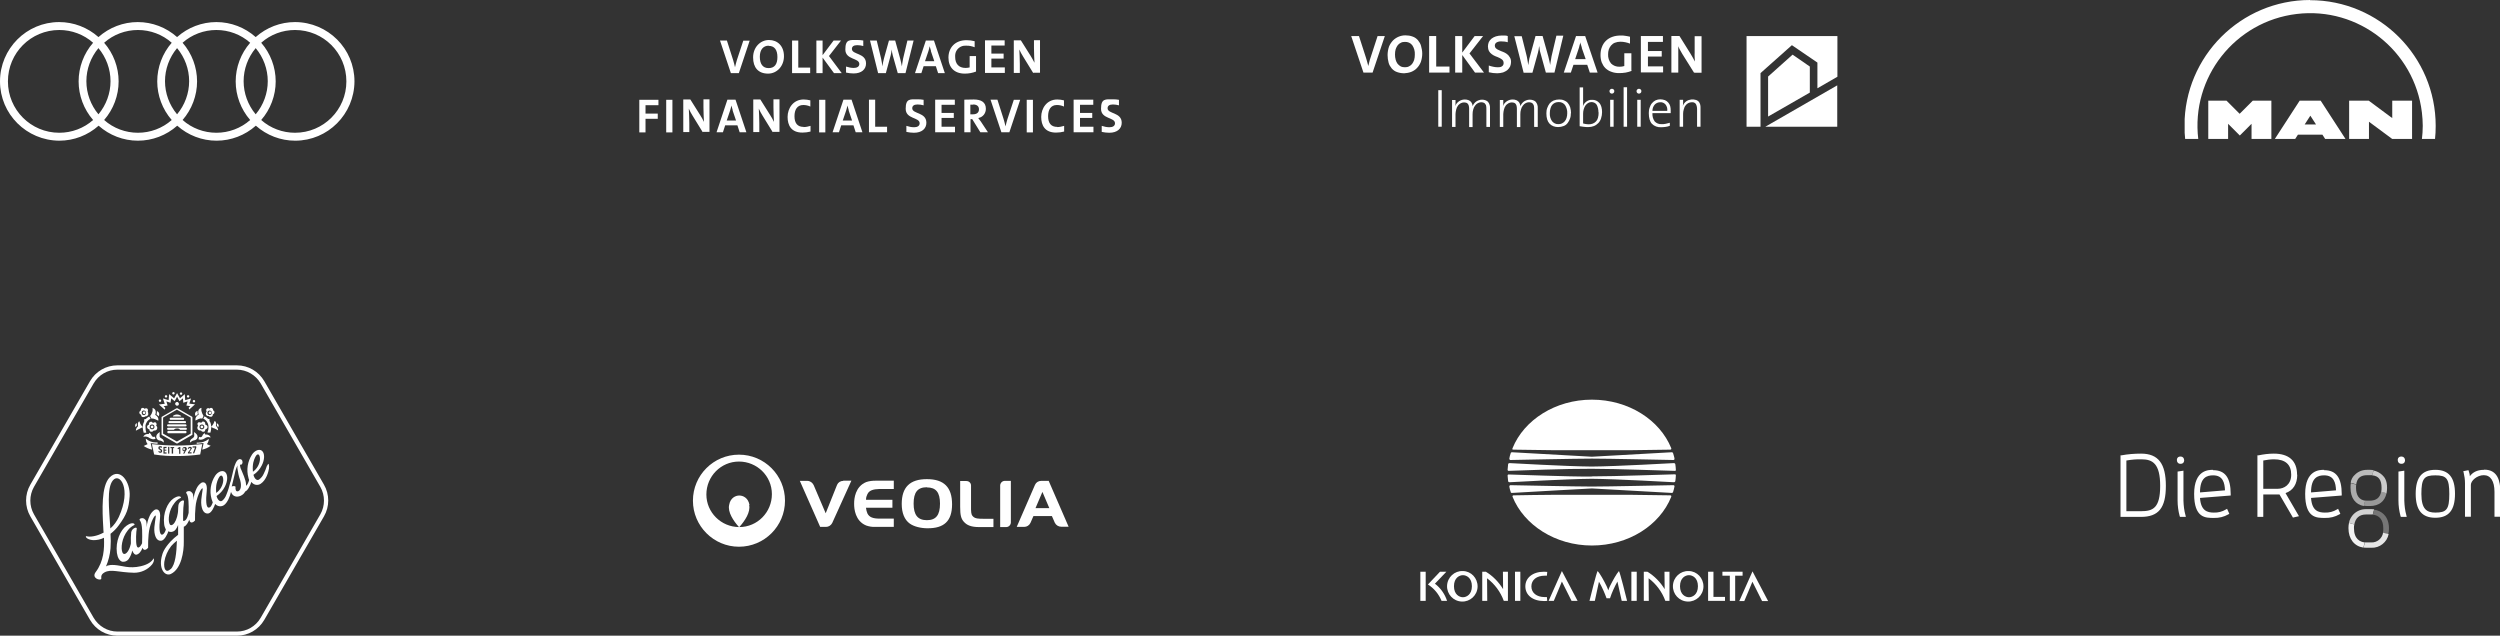 <?xml version="1.0" encoding="UTF-8"?>
<svg xmlns="http://www.w3.org/2000/svg" version="1.1" xmlns:xlink="http://www.w3.org/1999/xlink" viewBox="0 0 1450 368.7">
  <rect x="0" y="0" width="1450" height="368.7" fill="#333333" stroke="none"/>
  <defs>
    <style>
      .cls-1 {
        clip-path: url(#clippath-6);
      }

      .cls-2 {
        clip-path: url(#clippath-7);
      }

      .cls-3 {
        clip-path: url(#clippath-4);
      }

      .cls-4 {
        fill: #767676;
      }

      .cls-5, .cls-6 {
        fill: #fff;
      }

      .cls-6 {
        fill-rule: evenodd;
      }

      .cls-7 {
        fill: none;
      }

      .cls-8 {
        clip-path: url(#clippath-1);
      }

      .cls-9 {
        fill: #f2f2f2;
      }

      .cls-10 {
        fill: #bbb;
      }

      .cls-11 {
        clip-path: url(#clippath-5);
      }

      .cls-12 {
        clip-path: url(#clippath-3);
      }

      .cls-13 {
        fill: #cbcbcb;
      }

      .cls-14 {
        fill: #ababab;
      }

      .cls-15 {
        clip-path: url(#clippath-2);
      }

      .cls-16 {
        fill: #d2d2d2;
      }

      .cls-17 {
        clip-path: url(#clippath);
      }

      .cls-18 {
        fill: #e6e6e6;
      }

      .cls-19 {
        fill: #989898;
      }
    </style>
    <clipPath id="clippath">
      <rect class="cls-7" y="12.8" width="205.5" height="68.7"/>
    </clipPath>
    <clipPath id="clippath-1">
      <rect class="cls-7" x="327.6" y=".2" width="366.3" height="102"/>
    </clipPath>
    <clipPath id="clippath-2">
      <rect class="cls-7" x="783.7" y="20.5" width="282" height="53.3"/>
    </clipPath>
    <clipPath id="clippath-3">
      <rect class="cls-7" x="1267.1" width="145.7" height="80.6"/>
    </clipPath>
    <clipPath id="clippath-4">
      <rect class="cls-7" x="15.1" y="212" width="175.3" height="156.7"/>
    </clipPath>
    <clipPath id="clippath-5">
      <rect class="cls-7" x="401.9" y="263.6" width="217.8" height="53.5"/>
    </clipPath>
    <clipPath id="clippath-6">
      <rect class="cls-7" x="823.8" y="231.8" width="201.7" height="117.1"/>
    </clipPath>
    <clipPath id="clippath-7">
      <rect class="cls-7" x="1229.9" y="263.1" width="220.1" height="54.6"/>
    </clipPath>
  </defs>
  <!-- Generator: Adobe Illustrator 28.7.1, SVG Export Plug-In . SVG Version: 1.2.0 Build 142)  -->
  <g>
    <g id="Ebene_1">
      <g>
        <g class="cls-17">
          <path class="cls-5" d="M171.1,77c-7.2,0-14.2-2.6-19.6-7.4,5.4-6.2,8.4-14.2,8.4-22.4,0-8.2-3-16.2-8.4-22.4,5.4-4.8,12.4-7.4,19.6-7.4,16.5,0,29.8,13.3,29.8,29.8,0,16.5-13.3,29.8-29.8,29.8M105.9,69.6c5.4-6.2,8.4-14.2,8.4-22.4,0-8.2-3-16.2-8.4-22.4,5.4-4.8,12.4-7.4,19.6-7.4,7.2,0,14.2,2.6,19.6,7.4-5.4,6.2-8.4,14.2-8.4,22.4,0,8.2,3,16.2,8.4,22.4-5.4,4.8-12.4,7.4-19.6,7.4-7.2,0-14.2-2.6-19.6-7.4M60.4,69.6c5.4-6.2,8.4-14.2,8.4-22.4,0-8.2-3-16.2-8.4-22.4,5.4-4.8,12.4-7.4,19.6-7.4,7.2,0,14.2,2.6,19.6,7.4-5.4,6.2-8.4,14.2-8.4,22.4,0,8.2,3,16.2,8.4,22.4-5.4,4.8-12.4,7.4-19.6,7.4-7.2,0-14.2-2.6-19.6-7.4M4.6,47.2c0-16.5,13.3-29.8,29.8-29.8,7.2,0,14.2,2.6,19.6,7.4-5.4,6.2-8.4,14.2-8.4,22.4,0,8.2,3,16.2,8.4,22.4-5.4,4.8-12.4,7.4-19.6,7.4-16.5,0-29.8-13.3-29.8-29.8M57.1,66.3c-4.5-5.4-7-12.2-7-19.2,0-7,2.5-13.8,7-19.2,4.5,5.4,7,12.2,7,19.2,0,7-2.5,13.8-7,19.2M102.7,66.3c-4.5-5.4-7-12.2-7-19.2,0-7,2.5-13.8,7-19.2,4.5,5.4,7,12.2,7,19.2,0,7-2.5,13.8-7,19.2M148.3,66.3c-4.5-5.4-7-12.2-7-19.2,0-7,2.5-13.8,7-19.2,4.5,5.4,7,12.2,7,19.2,0,7-2.5,13.8-7,19.2M171.1,12.8c-8.4,0-16.5,3.1-22.8,8.7-6.3-5.6-14.4-8.7-22.8-8.7-8.4,0-16.5,3.1-22.8,8.7-6.3-5.6-14.4-8.7-22.8-8.7-8.4,0-16.5,3.1-22.8,8.7-6.3-5.6-14.4-8.7-22.8-8.7C15.4,12.8,0,28.2,0,47.2c0,19,15.4,34.3,34.4,34.4,8.4,0,16.5-3.1,22.8-8.7,6.3,5.6,14.4,8.7,22.8,8.7,8.4,0,16.5-3.1,22.8-8.7,6.3,5.6,14.4,8.7,22.8,8.7,8.4,0,16.5-3.1,22.8-8.7,6.3,5.6,14.4,8.7,22.8,8.7,19,0,34.3-15.4,34.4-34.4,0-19-15.4-34.3-34.4-34.4"/>
        </g>
        <g class="cls-8">
          <path class="cls-5" d="M374.4,61v4.9h7.1v3h-7.1v7.9h-3.6v-18.9h11.1v3.1h-7.5ZM386.4,57.9h3.6v18.9h-3.6v-18.9ZM407.6,76.7l-5.9-9.6c-.8-1.3-1.6-2.7-2.2-4.1h0c.1,1.9.3,5.4.3,8.5v5.1h-3.5v-18.9h4.1l5.6,8.9c.9,1.3,1.6,2.7,2.3,4.1h0c-.1-2.1-.3-5.4-.3-8.5v-4.6h3.5v18.9h-3.8ZM429,76.7l-1.3-4h-7.1l-1.3,4h-3.7l6.3-18.9h4.7l6.3,18.9h-4ZM425,64c-.3-1-.6-1.9-.8-2.8h0c-.2.9-.4,1.9-.7,2.8l-2,5.9h5.4l-2-5.9ZM448.2,76.7l-5.9-9.6c-.8-1.3-1.6-2.7-2.2-4.1h0c.1,1.9.3,5.4.3,8.5v5.1h-3.5v-18.9h4.1l5.6,8.9c.9,1.3,1.6,2.7,2.3,4.1h0c-.1-2.1-.3-5.4-.3-8.5v-4.6h3.5v18.9h-3.8ZM466,73.7c1.4,0,2.8-.3,4.1-.7v3.3c-1.5.4-3.1.6-4.7.6-6.5,0-8.6-4.2-8.6-9.1s3.2-10.1,9.3-10.1c1.3,0,2.6.2,3.9.5v3.6c-1.3-.6-2.7-.9-4.1-.9-3.6,0-5.1,2.8-5.1,6.5,0,4,1.7,6.2,5.3,6.2h0ZM475.1,57.9h3.6v18.9h-3.6v-18.9ZM496.3,76.7l-1.3-4h-7.1l-1.3,4h-3.7l6.3-18.9h4.7l6.3,18.9h-4ZM492.3,64c-.3-1-.6-1.9-.8-2.8h0c-.2.9-.4,1.9-.7,2.8l-2,5.9h5.4l-2-5.9ZM504,76.7v-18.9h3.6v15.7h6.9v3.2h-10.5ZM537.3,71.2c0,3.4-2.6,5.8-7.2,5.8-1.5,0-3-.2-4.4-.5v-3.5c1.5.5,3,.8,4.5.8,1.8,0,3.2-.7,3.2-2.3,0-3.6-8.1-2.3-8.1-8.4s2.6-5.5,7.1-5.5c1.1,0,2.2.1,3.3.3v3.2c-1.1-.3-2.3-.5-3.5-.5-2.1,0-3.1.8-3.1,2.2,0,3.4,8.2,2.2,8.2,8.4h0ZM553.9,73.6v3.1h-11.5v-18.9h11.4v3h-7.7v4.7h7.1v2.9h-7.1v5.1h7.8ZM567.4,68.5s.8,1,1.5,2l4.1,6.2h-4.4l-4.7-7.6h-1v7.6h-3.6v-18.9s2.6-.1,5.5-.1c4.3,0,7,1.6,7,5.4,0,2.6-1.7,4.8-4.2,5.3h0ZM564.4,60.7c-.8,0-1.6,0-1.6,0v5.6s.8,0,1.5,0c2.2,0,3.5-1,3.5-2.9,0-1.7-1.1-2.8-3.4-2.8h0ZM585.5,76.7h-4.7l-6.3-18.9h4l3.6,11.3c.4,1.3.8,2.9,1.1,4.2h0c.3-1.3.7-2.9,1.1-4.2l3.7-11.2h3.7l-6.3,18.9ZM595.5,57.9h3.6v18.9h-3.6v-18.9ZM613.1,73.7c1.4,0,2.8-.3,4.1-.7v3.3c-1.5.4-3.1.6-4.7.6-6.5,0-8.6-4.2-8.6-9.1s3.2-10.1,9.3-10.1c1.3,0,2.6.2,3.9.5v3.6c-1.3-.6-2.7-.9-4.1-.9-3.6,0-5.1,2.8-5.1,6.5,0,4,1.7,6.2,5.3,6.2h0ZM634.2,73.6v3.1h-11.5v-18.9h11.4v3h-7.7v4.7h7.1v2.9h-7.1v5.1h7.8ZM650.6,71.2c0,3.4-2.6,5.8-7.2,5.8-1.5,0-3-.2-4.4-.5v-3.5c1.5.5,3,.8,4.5.8,1.8,0,3.2-.7,3.2-2.3,0-3.6-8.1-2.3-8.1-8.4s2.6-5.5,7.1-5.5c1.1,0,2.2.1,3.3.3v3.2c-1.1-.3-2.3-.5-3.5-.5-2.1,0-3.1.8-3.1,2.2,0,3.4,8.2,2.2,8.2,8.4h0ZM428.6,42.4h-4.7l-6.3-18.9h4l3.6,11.3c.4,1.3.8,2.9,1.1,4.2h0c.3-1.3.7-2.9,1.1-4.2l3.7-11.2h3.7l-6.3,18.9ZM445.5,42.7c-5.7,0-8.7-3.5-8.7-9.4s4.2-10.1,9.2-10.1,8.7,3.5,8.7,9.4-4.2,10.1-9.2,10.1h0ZM445.8,26.5c-3,0-5.1,2.2-5.1,6.4s1.7,6.6,5.1,6.6,5.1-2.2,5.1-6.4-1.7-6.5-5.1-6.5M459.4,42.4v-18.9h3.6v15.7h6.9v3.2h-10.5ZM488.2,42.4h-4.5l-6.6-9v9h-3.6v-18.9h3.6v8.5l6.4-8.5h4.3l-7,9,7.4,9.9ZM502.3,36.8c0,3.4-2.6,5.8-7.2,5.8-1.5,0-3-.2-4.4-.5v-3.5c1.5.5,3,.8,4.5.8,1.8,0,3.2-.7,3.2-2.3,0-3.6-8.1-2.3-8.1-8.4s2.6-5.5,7.1-5.5c1.1,0,2.2.1,3.3.3v3.2c-1.1-.3-2.3-.5-3.5-.5-2.1,0-3.1.8-3.1,2.2,0,3.4,8.2,2.2,8.2,8.4h0ZM525.2,42.4h-4.5l-2.9-10.3c-.3-1.1-.5-2.3-.6-3.4h0c-.2,1.2-.3,2.4-.6,3.4l-2.8,10.3h-4.5l-4.7-18.9h3.9l2.5,10.3c.4,1.8.6,3.3.8,4.7h0c.2-1.6.5-3.1.9-4.6l2.9-10.4h3.6l2.9,10.5c.4,1.5.7,3,1,4.5h0c.2-1.5.4-3,.7-4.5l2.5-10.5h3.6l-4.7,18.9ZM544.1,42.4l-1.3-4h-7.1l-1.3,4h-3.7l6.3-18.9h4.7l6.3,18.9h-4ZM540,29.6c-.3-1-.6-1.9-.8-2.8h0c-.2.9-.4,1.9-.7,2.8l-2,5.9h5.4l-2-5.9ZM566.1,32.5v9c-2.1.8-4.2,1.2-6.5,1.2-6.2,0-9.5-3.7-9.5-9.3s3.7-10.1,10.5-10.1c1.6,0,3.2.2,4.7.6v3.5c-1.6-.6-3.3-1-5-.9-3.2-.3-6.1,2.2-6.3,5.4,0,0,0,0,0,0,0,.4,0,.7,0,1.1,0,4,2.1,6.4,6,6.4.8,0,1.6-.1,2.4-.3v-6.6h3.6ZM582.8,39.2v3.1h-11.5v-18.9h11.4v3h-7.7v4.7h7.1v2.9h-7.1v5.1h7.8ZM599.3,42.4l-5.9-9.6c-.8-1.3-1.6-2.7-2.2-4.1h0c.1,1.9.3,5.4.3,8.5v5.1h-3.5v-18.9h4.1l5.6,8.9c.8,1.3,1.6,2.7,2.3,4.1h0c-.1-2.1-.3-5.4-.3-8.5v-4.6h3.5v18.9h-3.8Z"/>
        </g>
        <g>
          <path class="cls-5" d="M1013,20.9v52.6h8.1v-31.1l18.2-16.2,14.8,10.1v14.9l11.6-6.7v-23.6h-52.6Z"/>
          <path class="cls-5" d="M1023.9,73.5h41.7v-24l-41.7,24Z"/>
          <path class="cls-5" d="M1025.5,67.6l24.2-13.9v-15.1l-10-6.9-14.2,12.7v23.2Z"/>
          <g class="cls-15">
            <g>
              <path class="cls-5" d="M796.1,42.1h-5.3l-7.1-21.2h4.5l4.1,12.7c.2.8.5,1.6.7,2.4.2.8.4,1.6.6,2.3h0c.2-.8.4-1.6.6-2.4.2-.8.4-1.6.7-2.4l4.1-12.6h4.2l-7.1,21.2Z"/>
              <path class="cls-5" d="M820.6,31.6c.1-1.9-.4-3.8-1.5-5.4-1-1.3-2.6-2-4.3-1.9-.8,0-1.6.1-2.3.5-.7.3-1.3.8-1.8,1.4-.5.7-.9,1.4-1.2,2.3-.3,1-.4,2-.4,3.1,0,1,.1,2.1.4,3.1.2.8.6,1.6,1.1,2.3.5.6,1.1,1.1,1.8,1.5.8.4,1.6.5,2.5.5.8,0,1.6-.1,2.3-.5.7-.3,1.3-.8,1.8-1.4.5-.7.9-1.4,1.2-2.3.3-1,.4-2.1.4-3.1M824.9,31.1c0,1.6-.3,3.3-.8,4.8-.5,1.3-1.3,2.6-2.3,3.6-.9,1-2.1,1.7-3.3,2.2-1.3.5-2.6.7-4,.8-1.4,0-2.8-.2-4.2-.7-1.2-.4-2.2-1.1-3.1-2.1-.8-1-1.5-2.1-1.8-3.3-.4-1.4-.6-3-.6-4.5,0-1.6.3-3.3.8-4.8.5-1.3,1.3-2.5,2.3-3.6,1.9-1.9,4.5-3,7.2-3,1.4,0,2.9.2,4.2.7,1.2.4,2.2,1.1,3.1,2.1.8,1,1.5,2.1,1.8,3.3.4,1.4.7,3,.7,4.5"/>
              <path class="cls-5" d="M828.9,42.1v-21.2h4.1v17.7h7.7v3.5h-11.8Z"/>
              <path class="cls-5" d="M855.5,42.1l-7.4-10.2v10.2h-4.1v-21.2h4.1v9.6l7.2-9.6h4.9l-7.9,10.1,8.4,11.1h-5.1Z"/>
              <path class="cls-5" d="M876.4,35.9c0,.9-.2,1.8-.5,2.6-.4.8-.9,1.5-1.6,2.1-.8.6-1.6,1.1-2.5,1.4-1.1.3-2.3.5-3.4.5-1.7,0-3.3-.2-4.9-.6v-3.9c.8.3,1.6.5,2.5.7.9.2,1.8.3,2.6.3.5,0,1,0,1.5-.1.4,0,.8-.3,1.1-.5.3-.2.6-.5.7-.8.2-.4.2-.8.2-1.2,0-.6-.2-1.1-.6-1.6-.5-.5-1.2-.9-1.8-1.2-.8-.4-1.6-.7-2.4-1-.7-.3-1.5-.7-2.1-1.2-.7-.5-1.2-1.1-1.6-1.8-.4-.8-.6-1.8-.6-2.7,0-.9.2-1.7.5-2.5.4-.8.9-1.4,1.6-2,.8-.6,1.6-1,2.5-1.3,1.1-.3,2.2-.5,3.3-.5.6,0,1.2,0,1.8,0,.7,0,1.3.1,1.8.3v3.6c-.6-.2-1.3-.3-2-.4-.7,0-1.3-.1-2-.1-.9,0-1.8.2-2.6.7-.6.4-.9,1.1-.9,1.8,0,.6.2,1.1.6,1.5.5.5,1.1.8,1.8,1.1.8.4,1.6.7,2.4,1,.8.3,1.5.7,2.2,1.2.7.5,1.2,1.1,1.6,1.8.6.8.8,1.8.8,2.8"/>
              <path class="cls-5" d="M901.6,42.1h-5l-3.2-11.6c-.2-.6-.3-1.2-.4-1.8,0-.7-.2-1.4-.3-2h0c-.1,1.3-.4,2.6-.7,3.9l-3.2,11.6h-5.1l-5.4-21.2h4.3l2.9,11.6c.2.9.4,1.9.5,2.7s.3,1.7.4,2.5h0c.1-.8.3-1.7.4-2.6s.3-1.7.6-2.6l3.2-11.7h4.1l3.3,11.8c.2.8.4,1.6.6,2.5s.3,1.7.5,2.5h0c.1-.9.2-1.8.4-2.7.1-.8.3-1.6.4-2.4l2.8-11.9h4l-5.1,21.3Z"/>
              <path class="cls-5" d="M917.5,27.7c-.2-.6-.3-1.1-.5-1.6s-.3-1-.4-1.6h0c0,.5-.2,1-.4,1.6-.1.6-.3,1.1-.4,1.6l-2.2,6.6h6.1l-2.3-6.6ZM922.1,42.1l-1.5-4.5h-8l-1.5,4.5h-4.1l7.1-21.2h5.3l7.2,21.2h-4.6Z"/>
              <path class="cls-5" d="M946.4,41.1c-1.1.4-2.3.8-3.5,1-1.3.2-2.5.3-3.8.3-1.6,0-3.1-.2-4.6-.8-1.3-.4-2.4-1.2-3.4-2.1-.9-.9-1.6-2.1-2.1-3.3-.5-1.4-.7-2.8-.7-4.3,0-1.6.2-3.1.8-4.6,1-2.8,3.2-4.9,6-5.9,1.6-.6,3.3-.8,5-.8.9,0,1.8,0,2.7.2.9.1,1.7.3,2.6.5v4c-1.8-.7-3.7-1.1-5.6-1.1-1.1,0-2.2.2-3.2.6-.8.3-1.6.9-2.2,1.6-.6.7-1,1.5-1.3,2.3-.3.9-.4,1.9-.4,2.8-.1,1.9.5,3.8,1.7,5.3,1.3,1.3,3.1,2,5,1.9.9,0,1.8-.1,2.7-.4v-7.4h4.1v10.1h.2Z"/>
              <path class="cls-5" d="M951.7,42.1v-21.2h12.8v3.4h-8.7v5.3h8v3.2h-8v5.7h8.8v3.5h-12.9Z"/>
              <path class="cls-5" d="M982.8,42.1h-.3l-6.7-10.7c-.8-1.3-1.3-2.2-1.6-2.8s-.6-1.2-.8-1.8h0c0,.5,0,1.1,0,1.6,0,.6,0,1.2,0,1.8,0,.6,0,1.4,0,2.4s0,2.3,0,3.7v5.8h-4v-21.2h4.7l6.3,10.1c.9,1.6,1.6,2.6,1.8,3.1.3.5.5,1.1.8,1.6h0c0-.6,0-1.4-.1-2.4s0-2,0-2.7,0-1.4,0-2.1v-7.5h4v21.2h-4Z"/>
              <rect class="cls-5" x="834.2" y="52.3" width="2" height="21.2"/>
              <path class="cls-5" d="M862.1,73.5v-10.1c0-.6,0-1.2-.1-1.7,0-.5-.2-.9-.5-1.3-.2-.4-.5-.6-.9-.8-.5-.2-1-.3-1.5-.3-.7,0-1.3.2-1.9.5-.6.3-1.2.8-1.6,1.4-.5.6-.9,1.4-1.1,2.2-.3.9-.4,1.9-.4,2.9v7.4h-2v-10.2c0-.6,0-1.1-.1-1.6,0-.4-.2-.9-.4-1.3-.2-.4-.5-.7-.9-.9-.5-.2-1-.3-1.6-.3-.7,0-1.3.2-1.9.5-.6.4-1.2.8-1.6,1.4-.5.7-.8,1.4-1,2.2-.2.9-.4,1.8-.4,2.7v7.4h-2v-15.6h2c0,.6,0,1.2,0,1.9s-.1,1.3-.2,1.7h0c.8-2.3,3.1-3.9,5.6-3.9.7,0,1.5.1,2.2.4.5.2,1,.6,1.4,1,.3.4.5.8.7,1.3.1.4.2.8.2,1.2.4-1,1-1.8,1.8-2.5.5-.4,1-.7,1.6-.9.7-.3,1.4-.4,2.1-.4,1.3,0,2.5.4,3.4,1.2.9,1.1,1.3,2.4,1.2,3.8v10.8h-2Z"/>
              <path class="cls-5" d="M889.8,73.5v-10.1c0-.6,0-1.2-.1-1.7,0-.5-.2-.9-.5-1.3-.2-.4-.5-.6-.9-.8-.5-.2-1-.3-1.5-.3-.7,0-1.3.2-1.9.5-.6.3-1.2.8-1.6,1.4-.5.6-.9,1.4-1.1,2.2-.3.9-.4,1.9-.4,2.9v7.4h-2v-10.2c0-.6,0-1.1-.1-1.6,0-.4-.2-.9-.4-1.3-.2-.4-.5-.7-.9-.9-.5-.2-1-.3-1.6-.3-.7,0-1.3.2-1.9.5-.6.4-1.2.8-1.6,1.4-.5.7-.8,1.4-1,2.2-.2.9-.4,1.8-.4,2.7v7.4h-2v-15.6h2c0,.6,0,1.2,0,1.9s-.1,1.3-.2,1.7h0c.8-2.3,3.1-3.9,5.6-3.9.7,0,1.5.1,2.2.4.5.2,1,.6,1.4,1,.3.4.5.8.7,1.3.1.4.2.8.2,1.2.4-1,1-1.8,1.8-2.5.5-.4,1-.7,1.6-.9.7-.3,1.4-.4,2.1-.4,1.3,0,2.5.4,3.4,1.2.9,1.1,1.3,2.4,1.2,3.8v10.8h-2Z"/>
              <path class="cls-5" d="M909,65.7c.1-1.7-.4-3.4-1.3-4.8-.9-1.1-2.2-1.8-3.7-1.7-.7,0-1.4.1-2.1.4-.6.3-1.2.7-1.6,1.2-.5.6-.8,1.3-1,2-.3.9-.4,1.8-.4,2.8-.1,1.7.3,3.3,1.3,4.7.9,1.1,2.2,1.8,3.7,1.7.7,0,1.4-.1,2-.4.6-.3,1.2-.7,1.6-1.2.5-.6.9-1.3,1.1-2,.3-.9.4-1.9.4-2.8M911.1,65.6c0,1.1-.1,2.2-.5,3.2-.3.9-.8,1.8-1.4,2.6-.6.8-1.4,1.4-2.3,1.7-1,.4-2.1.6-3.2.6-1.9,0-3.7-.6-5-2-1.2-1.3-1.8-3.3-1.8-5.9,0-1.1.1-2.2.5-3.2.3-.9.8-1.8,1.4-2.6.6-.7,1.4-1.3,2.3-1.7,1-.4,2.1-.6,3.2-.6,1,0,1.9.1,2.8.5.8.3,1.6.8,2.2,1.5.6.7,1.1,1.6,1.4,2.5.3,1.1.5,2.3.5,3.5"/>
              <path class="cls-5" d="M927.1,65.2c0-1.5-.3-3.1-1-4.4-.6-1-1.8-1.6-3-1.6-.8,0-1.5.2-2.1.6-.6.4-1.2,1-1.6,1.6-.4.7-.7,1.4-.9,2.2-.2.7-.3,1.5-.3,2.3v5.7c.4.1.8.2,1.3.3.7.1,1.3.2,2,.2,1.6,0,3.1-.5,4.2-1.7,1-1,1.5-2.8,1.5-5.2M929.2,65c0,1.3-.2,2.5-.6,3.7-.3,1-.9,2-1.6,2.7-.7.7-1.5,1.3-2.5,1.7-1,.4-2.1.6-3.2.6-1,0-2,0-3.1-.2-.9-.1-1.6-.3-2-.3v-22.5h2v8.2c0,.5,0,.9,0,1.5s-.1,1-.2,1.4h0c.4-1.1,1.1-2.2,2.1-2.9,1-.7,2.1-1.1,3.3-1,1.6-.1,3.2.6,4.3,1.9,1,1.2,1.5,3,1.5,5.4"/>
              <path class="cls-5" d="M933.9,57.9h2v15.6h-2v-15.6ZM936.3,52.9c0,.8-.6,1.4-1.4,1.4-.4,0-.7-.1-1-.4-.3-.3-.4-.6-.4-1,0-.4.1-.7.4-1,.3-.3.6-.4,1-.4.4,0,.7.1,1,.4.3.2.4.6.4,1"/>
              <rect class="cls-5" x="941.7" y="50.6" width="2" height="22.9"/>
              <path class="cls-5" d="M949.6,57.9h2v15.6h-2v-15.6ZM952,52.9c0,.8-.6,1.4-1.4,1.4-.4,0-.7-.1-1-.4-.3-.3-.4-.6-.4-1,0-.4.1-.7.4-1,.3-.3.6-.4,1-.4.4,0,.7.1,1,.4.3.2.4.6.4,1"/>
              <path class="cls-5" d="M967,64.3c.2-1.3-.2-2.7-1-3.7-.8-.9-1.9-1.4-3.1-1.3-1.2,0-2.3.5-3.1,1.3-.9,1-1.4,2.3-1.4,3.7h8.6ZM968.4,73c-.8.3-1.6.5-2.4.6-.9.1-1.7.2-2.6.2-2,.1-3.9-.6-5.3-2-1.2-1.3-1.8-3.4-1.8-6.2,0-1.1.1-2.1.5-3.2.3-.9.7-1.8,1.3-2.5.6-.7,1.3-1.3,2.1-1.7.9-.4,1.8-.6,2.8-.6.9,0,1.8.2,2.7.5.7.3,1.4.8,1.9,1.4.5.6.9,1.3,1.1,2,.2.8.3,1.7.3,2.5,0,.5,0,1,0,1.6h-10.6c-.1,1.7.3,3.4,1.3,4.8,1,1.1,2.5,1.7,4,1.6.8,0,1.6,0,2.4-.2.8-.2,1.6-.4,2.4-.6v1.7h0"/>
              <path class="cls-5" d="M984.3,73.5v-10.1c0-1.1-.2-2.2-.7-3.1-.6-.8-1.5-1.1-2.4-1-.7,0-1.4.2-2,.5-.6.3-1.2.8-1.6,1.4-.5.6-.8,1.4-1,2.2-.3.9-.4,1.8-.4,2.7v7.4h-2v-15.6h2c0,.6,0,1.2,0,1.9s-.1,1.3-.2,1.7h0c.4-1.1,1.1-2.1,2.1-2.8,1.7-1.1,3.8-1.3,5.7-.7.6.2,1.1.6,1.5,1,.4.5.6,1,.8,1.6.2.6.2,1.3.2,2v10.9h-2Z"/>
            </g>
          </g>
        </g>
        <g class="cls-12">
          <path class="cls-6" d="M1373.9,58.4h-11.4v22.2h11.5v-10l13.5,10h11.5v-22.2h-11.5v10.1l-13.6-10.1ZM1339.9,0c-40.2,0-72.9,32.6-72.9,72.9,0,2.6.1,5.2.4,7.8h7.6c-4.3-35.8,21.3-68.3,57.1-72.6,35.8-4.3,68.3,21.3,72.6,57.1.3,2.6.5,5.2.5,7.8,0,2.6-.2,5.2-.5,7.8h7.6c.3-2.6.4-5.2.4-7.8,0-40.2-32.6-72.9-72.9-72.9M1346,58.4h-12.2l-14.4,22.2h11.8l1.6-2.5h14.2l1.6,2.5h11.8l-14.4-22.2ZM1343.3,72.2h-6.6l3.3-5.1,3.3,5.1ZM1291.5,58.4h-10.7v22.2h11.5v-8.8l6.8,6.8,6.8-6.8v8.8h11.5v-22.2h-10.8l-7.6,7.6-7.6-7.6Z"/>
        </g>
        <g class="cls-3">
          <path class="cls-5" d="M89,324.1c-.9,1.3-2.6,3.2-7.3,4.3-6.9,1.6-10.9-.4-15.4-.7-3.8-.2-4.8.7-4.9,1,1.5-3.4,2.4-7,2.7-10.7.2-2.8.2-5.6,0-8.4,1.8-1.4,3.4-3,4.7-4.8,4.7-6.3,5.9-9.8,6.4-17,.5-8.3-5.6-17-11.6-10.9-4.9,5-4.3,19.1-3.7,29,0,.9.1,2,.2,3-4,2.2-8,2.7-9.9,2.1-1-.3-.4,2,3.9,2.3,2.2,0,4.3-.4,6.2-1.4.3,6.3-.1,13.7-4.8,19.9-2.6,3.5,2.5,5.1,3.2,4,.3-.4-.8-2.3,1.9-3.8,3.8-2.1,8.1,0,17.2.2,4,0,7.8-1.7,10.4-4.8,1.7-2.2,1-3.9.7-3.5M65.5,278.6c3.9-4.7,11,4.7,3.4,21.3-1.2,2.5-2.8,4.8-4.9,6.6-.7-11.3-2.2-23.5,1.5-27.9M154.8,270.2c-.5,1.6-1.1,3.1-1.8,4.5-.6,1.4-1.5,2.5-2.7,3.4-1.2.9-2.7-.3-3.3-2.7,2.1-1.4,3.7-3.2,4.8-5.4,1.6-3.1,1.7-6.1.8-7.7-1.6-2.7-4.9-1-6.4,1.3-2.6,4-3.4,8.9-2.1,13.5.1.4.2.9.4,1.3-.3,1.1-.9,2.8-1.8,3.4,0-.2,0-.5,0-.7,0-2.8-2.3-7.3-2.7-8.5-.5-.9-.8-2-.8-3.1.3,0,.5,0,.8,0,.6-.5.8-1.2.6-1.9,0-.8-.8-1.4-1.6-1.3-.2,0-.4,0-.6.2-1.3.5-2.3,3.2-2.9,5.6-.3,1.1-.9,4-1.7,7.1,0,.1-.1.3-.2.4-.6,2.5-1.3,4.9-2.3,7.3-.5,1.4-1.3,2.6-2.4,3.5-1.2.9-2.7-.3-3.3-2.7,2-1.4,3.7-3.2,4.8-5.4,1.6-3.1,1.7-6.1.8-7.7-1.6-2.7-4.9-1-6.4,1.3-2.6,4-3.4,8.9-2.1,13.5.2.7.4,1.3.7,2-.5,1.4-1.2,3.1-2.4,3-1.5,0-1.7-4.2-1.1-9.5.6-5.2-1.8-5.6-3.1-4.9-1.2.8-2.2,2-2.8,3.3-1,2.1-1.7,4.4-1.8,6.8,0-3.1-.2-4-1.4-4.9-1.3-.9-3.4,0-2.7.9,1.4,1.7,1.4,6.8,1.3,11.3h0s-.9,4.8-2.8,4.7c-.1,0-.3,0-.4,0,0-1.3,0-2.6,0-4.1h0c0-2.3.2-4.6.5-7,.4-1.6-2.8-.5-3.2,1.9-.1.9-.2,1.9-.2,2.9,0,1.3-.3,2.6-.6,3.9-.8,3-2.1,4.7-3.3,4.9-.3,0-.8,0-1.1-.9-.9-2.1-.5-7.8,3-12.1.9-1.2,2.1-2.2,3.5-2.8.5-.3-.2-1.5-2.5-.6-.6.3-1.3.6-1.8,1-3.4,2.4-6.1,8.5-5.3,14.8.1,1.1.5,2.2,1,3.2-.5,1.4-1.2,2.9-2.3,2.9-1.5,0-1.7-4.2-1.1-9.5.6-5.2-1.8-5.6-3.1-4.9-1.2.8-2.2,2-2.8,3.3-1,2.1-1.7,4.4-1.8,6.8,0-3.1-.2-4-1.4-4.9-1.3-.9-3.4,0-2.6.9,1.7,2,1.4,8.4,1.3,13.3-1.3,2.7-2.6,3.2-3.1,1.5-.7-2.1-.3-8.8,0-9.8.4-1.6-2.8-.5-3.2,1.9-.2,2.1-.3,4.2-.2,6.4,0,.3-.1.7-.2,1-.8,3.2-2.3,5.1-3.5,5.2-.3,0-.8,0-1.2-.9-1-2.3-.5-8.3,3.2-12.9,1-1.3,2.3-2.3,3.7-3,.5-.3-.2-1.6-2.6-.7-.7.3-1.3.7-1.9,1.1-3.6,2.5-6.5,9.1-5.6,15.8.4,2.8,1.5,4.6,3.1,5.1,1.4.2,2.8-.3,3.7-1.5,1-1.5,1.8-3.2,2.1-5,.6,1.5,1.4,2.6,2.5,2.4,1.4-.3,2.7-1.9,3.5-4,.6,2.2,2.6.9,3.2,0,0-2.9,0-4.8.3-7.8.4-5.2,3-10.7,4-10.9.7-.1-1.2,6-.6,9.9.6,4.1,2.5,5,4.1,4.7,1.8-.4,3.3-3.6,4-5.5.2.2.5.3.8.4,1.3.2,2.6-.3,3.4-1.4.6-.8,1-1.6,1.4-2.6,0,1.9,0,3.8,0,5.7-1.6,1.2-3.1,2.5-4.5,4-3.6,4-4.5,6.3-5.1,9-1.6,7.4,2.3,11.2,5.4,9.7,6.1-2.9,7.6-13,7.5-18.8,0-3,0-5.8,0-8.6,1.4-.4,2.5-2.4,3.2-4.1.4,2.8,2.6,1.4,3.3.5,0-2.9,0-4.8.3-7.8.4-5.2,3-10.7,4-10.9.7-.1-1.2,6-.6,9.9.6,4.1,2.5,5,4.1,4.7,1.8-.4,3.2-3.5,3.9-5.5,1.3,1.5,3.5,1.8,5.1.7,2-1.4,3.4-4.8,4.1-7.7.1.4.3.8.5,1.1,1.1,1.9,3.7,2.2,5.9.7.8-.5,1.4-1.2,1.8-2,1.7-.7,3-3.8,3.6-5.6,1.2,1.8,3.6,2.3,5.4,1.1,0,0,0,0,0,0,3.3-2.2,4.5-6.9,4.8-8.8s-.3-3.8-.8-2.1M98.9,330.1c-2.5,2.4-4.1.2-3.6-4.2.5-3.3,1.9-6.5,4-9.2,1-1.1,2.1-2.2,3.3-3.1-.2,7.1-.9,13.9-3.6,16.5M126.7,277.5c1.4-2.9,2.8-1.7,2.8,1.1-.2,2.9-1.7,5.6-4.1,7.3-.4-4.5.5-6.7,1.3-8.4M138.1,284.9c-1.2.5-1.7-1-1.5-2.5,0-.5-1.4-.7-2.2-.2,1-3.9,1.9-8.1,2.2-9.3.3-1.1.7-2.1,1.2-3-.1.6-.2,1.2-.1,1.8.3,2.3.8,4.6,1.6,6.8.5,1.6,1,5.5-1.1,6.4M148,265.2c1.4-2.9,2.8-1.7,2.8,1.1-.2,2.9-1.7,5.6-4.1,7.3-.4-4.5.5-6.7,1.3-8.4M79.4,245.5c0,0-.2,0-.2,0-.3.1-.5.4-.7.7-.1.4-.1.8,0,1.2,0,.1.1.2.2.3.2-.3.4-.6.7-.9-.1-.4-.1-.9,0-1.3M92.9,255.5c0,0-.2,0-.4,0-.2,0-.4-.1-.6-.2-.6-.3-1-.8-1.2-1.4-.2-.7,0-1.5.5-2.1.2-.2.4-.4.6-.6.2-.1.9-.6.9-.6,0,0,0,.7-.1.9,0,.5,0,1.1,0,1.6,0,.4.3.8,1.1,1.2.5.2.8.6,1.1,1,.2.4.2.9.2,1.4,0,0-.6-.5-.8-.6-.4-.3-.9-.5-1.4-.6M86.3,252l.2-1,.5.3c.2.1.3.3.5.5,0,.2.2.3.3.5.1.3.3.7.6.9.3.2.7.3,1.1.1h.3c0-.1.4,1.2.4,1.2-.7.3-1.5.4-2.2.1-.3-.1-.7-.2-1-.4-.3-.2-.6-.4-1-.6-.5-.2-1-.4-1.5-.4-.5,0-.9,0-1.4.2.4-1.1,1.5-1.7,2.6-1.7.2,0,.4,0,.6,0M89,247.6c0,.4-.4.8-.8.8s-.8-.4-.8-.8c0-.4.4-.8.8-.8.4,0,.8.4.8.8h0M84.4,247.2c0,1.2,0,2.3.4,3.4v.4c.1,0-1.5,0-1.5,0v-.2c-.3-.9-.4-1.8-.5-2.6h0v-.4c-.3.1-1.1.4-1.7.8-.9.4-2.3,1.2-2.3,1.2,0-1,.5-2,1.3-2.6,0,0-.6-2.1.7-2.9l.2.5c.2.8.6,1.5,1.1,2.1.1.2.3.3.4.5,0,0,.2.2.3.3,0-1.1.2-2.1.8-3.1h0s.1-1.5.1-1.5h.8c0,.1,0,0,0,0,.4-.4.8-.8,1.3-1.1.2-.2.5-.3.8-.4l.7,1.3c-1.7.8-2.8,2.4-3,4.3M83.6,238.6c.4,0,.8.4.8.8,0,.4-.4.8-.8.8-.4,0-.8-.4-.8-.8,0-.4.4-.8.8-.8M90.7,240.3c.5.3.9.7,1.2,1.2,0,0,.2-.2.2-.3.3-.5.3-1,.2-1.5-.2-.5-.5-.9-.9-1.1-.1,0-.3-.1-.4-.1,0,0,0,0,0,0,0,.6,0,1.2-.2,1.8M88.3,236.5h0s0,0,0,0h0M90,240.6c1.3.6,2.1,2,1.8,3.4l-.6-.3c-.1,0-2.2-1.2-3-.9h-.3c0,.1-.8-1.4-.8-1.4v-.2c.2,0,1.7-2.3,1.4-4v-.6c-.1,0,.1,0,.3.1,2.5,1,1.2,4,1.2,4M125.8,246.9c.3.3.5.6.7.9,0,0,.1-.2.2-.3.2-.4.2-.8,0-1.2-.1-.3-.4-.5-.7-.7,0,0-.2,0-.2,0,0,.4,0,.9,0,1.3M112.4,255.5c-.5,0-1,.3-1.4.6-.2.1-.8.6-.8.6,0-.5,0-.9.2-1.4.3-.4.7-.8,1.1-1,.8-.5,1-.9,1.1-1.2.1-.5.1-1.1,0-1.6,0-.2-.1-.9-.1-.9,0,0,.8.5.9.6.2.2.4.4.6.6.5.6.7,1.4.5,2.1-.2.6-.6,1.1-1.2,1.3-.2,0-.4.2-.6.2-.2,0-.3,0-.4,0M119,252c.2,0,.4,0,.6,0,1.1,0,2.2.6,2.6,1.7-.5,0-.9-.1-1.4-.2-.5,0-1,.1-1.5.4-.4.2-.7.4-1,.6-.3.2-.6.3-1,.4-.7.2-1.5.2-2.2-.1l.4-1.4h.3c.4.3.8.2,1.1,0,.3-.3.5-.6.6-.9,0-.2.2-.4.3-.5.1-.2.3-.3.5-.5l.5-.3.2,1M116.3,247.6c0-.4.4-.8.8-.8s.8.4.8.8c0,.4-.4.8-.8.8h0c-.4,0-.8-.4-.8-.8M124.2,248.5c-.7-.3-1.4-.6-1.7-.8,0,0,0,.1,0,.2h0v.2c0,.9-.2,1.8-.4,2.6v.2c0,0-1.7,0-1.7,0v-.4c.5-1.1.6-2.3.5-3.4-.2-1.9-1.3-3.5-3-4.3l.7-1.3c.3.1.5.2.8.4.5.3.9.7,1.3,1.1h0c0,0,.8,0,.8,0v1.4c.1,0,.2,0,.2,0,.5.9.8,2,.8,3.1.1-.1.3-.2.3-.3.2-.2.3-.3.4-.5.5-.6.8-1.3,1.1-2.1l.2-.5c1.4.8.7,2.9.7,2.9.8.6,1.3,1.6,1.3,2.6,0,0-1.4-.8-2.3-1.2M122.6,239.4c0,.4-.4.8-.8.8-.4,0-.8-.4-.8-.8,0-.4.4-.8.8-.8.4,0,.8.4.8.8,0,0,0,0,0,0M114.5,238.4h0c-.2,0-.3,0-.4.1-.4.2-.8.6-.9,1.1-.2.5-.1,1.1.2,1.5,0,.1.1.2.2.3.3-.5.7-.9,1.2-1.2-.2-.6-.2-1.2-.2-1.8M116.9,236.5h0s0,0,0,0M115.3,240.6s-1.3-3,1.2-4h.4c0-.1-.1.5-.1.5-.3,1.8,1.2,4,1.2,4v.2c.1,0-.7,1.5-.7,1.5h-.3c-.7-.5-2.8.7-3,.8l-.6.3c-.3-1.4.5-2.8,1.8-3.4M122.2,258.6h-.1c-1.4,1.1-3.1,1.8-4.8,2.2l.8-3.8h-.8c-1.1.2-2.1.3-3.2.4v-.7h1.1c2.1,0,4.1-.7,5.7-2h.2c0,.3,0,.7-.2,1.1-.2.7-.5,1.3-.9,1.8l2.3,1ZM88.2,260.8c-1.7-.4-3.4-1.1-4.8-2.1h-.1c0,0,2.3-1.1,2.3-1.1-.4-.5-.7-1.2-.9-1.8,0-.4-.1-.8-.2-1.3h.2c1.6,1.4,3.6,2.1,5.6,2.1h1.1v.8c-1.1,0-2.2-.2-3.2-.3h-.8c0,0,.8,3.7.8,3.7ZM100.6,228.8c-.4,0-.7-.3-.7-.7,0-.4.3-.7.7-.7.4,0,.7.3.7.7,0,.4-.3.7-.7.7M105,229c-.4,0-.7-.3-.7-.7,0-.4.3-.7.7-.7h0c.4,0,.7.3.7.7,0,.4-.3.7-.7.7M96.3,230.6c-.4,0-.7-.3-.7-.7,0-.4.3-.7.7-.7h0c.4,0,.7.3.7.7,0,.4-.3.7-.7.7M109.1,230.6c-.4,0-.7-.3-.7-.7,0-.4.3-.7.7-.7.4,0,.7.3.7.7,0,.4-.3.7-.7.7,0,0,0,0,0,0M92.8,233.1c-.4,0-.7-.3-.7-.7,0-.4.3-.7.7-.7.4,0,.7.3.7.7,0,.4-.3.7-.7.7,0,0,0,0,0,0M112.5,233.4c-.4,0-.7-.3-.7-.7s.3-.7.7-.7c.4,0,.7.3.7.7,0,.4-.3.7-.7.7M95.5,234.1l-1-3,3.3,1,.3-3.5,2.9,2.4,1.7-3,1.7,3,2.8-2.4.2,3.5,3.4-1-1,3,3.3.4-3.3,3-.4-1,1-.9-2.3-.4.7-2.4-2.5.8-.2-2.6-2,1.7-1.4-2.6-1.4,2.6-2-1.7-.4,2.6-2.4-.8.7,2.4-2.3.4,1,1-.4,1-3.3-3,3.3-.4ZM103.3,233.4c.5.3.6,1,.3,1.5,0,0,0,0,0,0-.2.2-.4.4-.7.4,0,0-.1,0-.2,0-.2,0-.4,0-.6-.2-.2-.2-.4-.4-.5-.7,0-.3,0-.6.2-.8.4-.5,1-.6,1.5-.3M102.6,257.2c0,0-.2,0-.2,0l-8.5-4.9c-.1,0-.2-.2-.2-.4v-9.8c0-.2,0-.3.2-.4l8.5-4.9c.1,0,.3,0,.5,0l8.5,4.9c.1,0,.2.2.2.4v9.8c0,.2,0,.3-.2.4l-8.5,4.9c0,0-.1,0-.2,0M94.6,251.5l8,4.6,8-4.6v-9.3l-8-4.6-8,4.6v9.3ZM86,239.3c0-.1-.2-.3-.3-.4h0c0,0,0-.2,0-.2,0,0,.1-.2.1-.3.1-.4,0-.9-.2-1.2-.3-.4-.8-.5-1.3-.3-.1,0-.3,0-.4.2h-.1c0,0,0,0,0,0-.3-.5-1-.7-1.5-.4,0,0,0,0-.1,0-.3.2-.5.5-.5.9,0,0,0,.2,0,.3h0c0,0,0,.1,0,.1-.1,0-.2.1-.3.2-.4.3-.6.7-.6,1.1,0,.4.3.9.7,1.1.1,0,.2.1.4.2h0s0,.1,0,.1c0,0,0,.2,0,.3,0,.4.4.8.8.9.2,0,.3,0,.5,0,.3,0,.5,0,.8-.2h0c0,0,.2-.2.2-.2h0c0,0,0,0,0,0,0,0,.1,0,.2,0h.2c.5,0,.9-.3,1.2-.7.3-.4.3-1,0-1.4M84.1,240.7h-.2c-.5.2-1,0-1.4-.3h-.1c0-.1,0-.3,0-.3-.3-.5-.3-1.1,0-1.5h0c.3-.4.8-.6,1.2-.5h0c.5.1.9.5,1.1.9h0c0,.2,0,.3,0,.4,0,.6-.3,1-.8,1.3M90.5,247.1s0,0,0-.1c.1-.2.2-.3.3-.5.1-.4,0-.8-.2-1.2-.5-.7-1.4-.3-1.8,0,0,0-.1,0-.2,0-.1-.3-.4-.6-.7-.7-.3,0-.7,0-1,.2-.4.3-.6.8-.5,1.3,0,0,0,.1,0,.2-.3,0-1.2.5-1.1,1.4,0,.8.8,1.2,1.2,1.4,0,0,.1,0,.2,0-.1.6.2,1.2.8,1.3,0,0,0,0,0,0,.2,0,.3,0,.5,0,.5,0,.9-.3,1.1-.7,0,0,.1,0,.2,0,.2,0,.3,0,.5,0,.9,0,1.5-.8,1.4-1.7,0-.4-.2-.7-.5-1M89.6,247.6c0,.8-.6,1.4-1.4,1.4-.8,0-1.4-.6-1.4-1.4,0-.8.6-1.4,1.4-1.4.8,0,1.4.6,1.4,1.4M119,246.2s0-.1,0-.2c.1-.5,0-1-.5-1.3-.3-.2-.6-.3-1-.2-.3.1-.6.4-.7.7,0,0-.1,0-.2,0-.4-.2-1.3-.6-1.8,0-.3.3-.3.7-.2,1.1,0,.2.2.4.3.6,0,0,0,0,0,.1-.5.5-.6,1.3-.2,2h0c.3.4.7.7,1.2.7.2,0,.3,0,.5,0,0,0,.1,0,.2,0,.2.4.7.7,1.1.7.2,0,.3,0,.5,0,.4,0,.7-.4.8-.8,0-.2,0-.3,0-.5,0,0,.1,0,.2,0,.4-.2,1.1-.6,1.2-1.4,0-.9-.9-1.3-1.1-1.4M118.5,247.6c0,.8-.6,1.4-1.4,1.4-.8,0-1.4-.6-1.4-1.4,0-.8.6-1.4,1.4-1.4.8,0,1.4.6,1.4,1.4M123.9,238.3c-.1,0-.2-.1-.3-.2h0s0-.1,0-.1c0,0,0-.2,0-.3,0-.4-.2-.7-.5-.9-.5-.4-1.2-.3-1.5.2,0,0,0,0,0,0h0c0,.1,0,0,0,0-.1,0-.2-.1-.4-.2-.5-.2-1,0-1.3.3-.3.3-.4.8-.2,1.2,0,0,0,.2.1.3h0c0,0,0,.2,0,.2,0,.1-.2.2-.3.4-.2.5-.2,1,0,1.4.3.4.7.7,1.2.7h.2c0,0,.1,0,.2,0h0s0,0,0,0c0,0,.2.2.2.2.2.2.5.3.8.2.2,0,.3,0,.5,0,.4-.1.7-.4.8-.9,0,0,0-.2,0-.3h0c0,0,0-.1,0-.1.1,0,.2-.1.3-.2.4-.2.6-.6.7-1.1,0-.5-.2-.9-.6-1.1M122.8,240.2h-.1c-.3.4-.6.5-1,.5-.1,0-.3,0-.4,0h-.2c-.5-.3-.8-.8-.8-1.3,0-.1,0-.2,0-.3h0c.2-.6.6-.9,1.1-1h0c0,0,.1,0,.2,0,.4,0,.8.2,1,.5h0c.3.5.4,1.1,0,1.6h0ZM102.7,258.4c-4.9,0-9.8-.3-14.6-.8l1.3,6c4.5.7,9,1,13.5.9,4.4,0,8.8-.3,13.2-.9l1.2-6c-4.9.5-9.7.8-14.6.8M93.9,259.4c-.1.2-.2.3-.4.4h0s0,0,0,0c-.1-.2-.3-.3-.5-.3,0,0-.1,0-.2,0,0,0-.1,0-.1,0,0,0,0,0,0,.1,0,0,0,.1,0,.2,0,.1,0,.3.1.3.1.1.2.2.4.3.1,0,.2.1.3.2.1,0,.2.1.3.2,0,0,.2.2.2.3,0,.1,0,.3,0,.4,0,.2,0,.3,0,.5,0,.1-.1.3-.3.4-.1,0-.2.2-.4.2-.1,0-.2,0-.4,0h0c-.2,0-.4,0-.6-.2-.2,0-.3-.2-.5-.4h0s0,0,0,0c.1-.2.2-.3.4-.4h0s0,0,0,0c0,.1.2.2.3.2.1,0,.2,0,.4.1.1,0,.2,0,.3,0,0,0,.1-.2.1-.3,0-.1,0-.3-.2-.4-.1-.1-.3-.2-.4-.3-.1,0-.2-.1-.3-.2,0,0-.2-.1-.3-.2,0,0-.1-.2-.2-.3,0-.1,0-.3,0-.4,0-.2,0-.4,0-.5,0-.1.2-.3.3-.3.1,0,.2-.2.4-.2.1,0,.3,0,.4,0,.2,0,.4,0,.6.1.2,0,.3.2.4.3h0s0,0,0,0ZM96.6,263.1h0c-.7,0-1.1,0-1.8,0h0v-3.9h0c.7,0,1.1,0,1.8,0h0v.7h0c-.4,0-.6,0-1.1,0v.9c.4,0,.6,0,1,0h0v.6h-1s0,1,0,1c.4,0,.7,0,1.1,0h0v.7ZM98.2,263.1h0c-.3,0-.4,0-.7,0h0v-3.9h.3c.1,0,.3,0,.4,0h0v3.9ZM101.1,259.9h0c-.3,0-.4,0-.7,0v3.2h-.8v-3.2h-.3s-.4,0-.4,0h0v-.6h0c.9,0,1.3,0,2.1,0h0v.6ZM104.6,263.2h0c-.3,0-.4,0-.7,0h0v-3c-.2.2-.3.2-.6.4h0s-.4-.6-.4-.6l.3-.2c.3-.2.4-.3.8-.5h0s0,0,0,0c.2,0,.3,0,.5,0h.1v3.9ZM107.9,261.1c0,.2-.1.4-.2.5-.2.3-.3.6-.4.8,0,.2-.2.4-.4.7h0s-.3,0-.3,0h-.4s0,0,0,0h0c.3-.6.5-.9.8-1.4,0,0,0,0,0,0,0,0-.1,0-.2,0-.1,0-.3,0-.4,0-.1,0-.2-.1-.3-.2-.1-.1-.2-.2-.2-.4-.1-.4-.1-.7,0-1.1,0-.2.1-.3.3-.4.1-.1.2-.2.4-.3.2,0,.3,0,.5,0h0c.2,0,.3,0,.5,0,.2,0,.3.1.4.2.1.1.2.3.3.4,0,.2,0,.4,0,.6,0,.2,0,.4,0,.6M110.9,260.5c0,.1,0,.2-.1.3,0,.1-.1.2-.2.3h0c0,.2,0,.2-.1.3-.3.4-.5.6-.7.9h0s.7,0,.7,0h.6s0,0,0,0v.7h0c-.9,0-1.3,0-2.1,0h0v-.6h0c.5-.6.7-.9,1.1-1.4.1-.1.2-.3.3-.4,0-.1,0-.2,0-.4,0-.1,0-.2,0-.3,0,0-.2-.1-.3-.1-.1,0-.2,0-.3.1,0,.1-.1.2-.2.4h0s0,0,0,0c-.2,0-.4,0-.6,0h-.1s0,0,0,0c0-.3.2-.6.4-.8.4-.3.8-.4,1.3-.3.1,0,.3.1.4.2,0,0,.2.2.2.3,0,.3.1.5,0,.8M113.9,259.5c-.4,1.2-.7,1.9-1.1,3l-.2.4h0c-.3,0-.4,0-.7,0h0s.5-1.4.5-1.4c.2-.6.4-1.1.7-1.9-.5,0-.8,0-1.4,0h0v-.7h0c.9,0,1.3,0,2.1-.1h0v.6ZM107.1,260c0,.1.1.3.1.5,0,.2,0,.4-.1.5,0,.1-.2.2-.4.2h0c-.1,0-.3,0-.3-.2,0-.2-.1-.3-.1-.5,0-.2,0-.4.1-.5,0-.1.2-.2.4-.2h0c.1,0,.3,0,.3.2M100.4,241.1c.7-.4,1.4-.7,2.2-.7.8,0,1.6.3,2.3.7,0,0,.5.3,0,.5h-4.4c-.5-.2,0-.5,0-.5M99,242.3h7.2c.3,0,.6.3.6.6,0,.7-.6.6-.6.6h-7.3s-.5,0-.5-.6c0-.3.3-.6.6-.6M98.1,244.2h9.2c.3,0,.6.3.6.6,0,.7-.5.6-.5.6h-9.2s-.5,0-.5-.6c0-.3.2-.6.6-.6M97.6,246.1h10c.3,0,.6.3.6.6,0,.7-.6.6-.6.6h-10.1s-.6,0-.6-.6c0-.3.3-.6.6-.6M107.7,251.3h-10.1c-.3,0-.6-.4-.6-.7,0-.3.2-.6.6-.7h10c.3,0,.6.3.6.7,0,.3-.2.7-.6.7M107.8,249.3h-3.4c-.4-.9-1.6-.8-1.7-.8-.2,0-1.4,0-1.8.8h-3.4c-.3,0-.6-.3-.6-.6,0,0,0,0,0,0,0-.3.2-.6.6-.6h10.3c.3,0,.6.3.6.6,0,.3-.2.6-.5.6,0,0,0,0,0,0M137.4,368.7h-69.3c-6.6,0-12.6-3.5-15.9-9.2l-34.6-60c-3.3-5.7-3.3-12.7,0-18.4l34.6-60c3.3-5.7,9.3-9.2,15.9-9.2h69.3c6.6,0,12.6,3.5,15.9,9.2l34.6,60c3.3,5.7,3.3,12.7,0,18.4l-34.6,60c-3.3,5.7-9.3,9.2-15.9,9.2M68.1,214.4c-5.7,0-10.9,3-13.8,8l-34.6,60c-2.8,4.9-2.8,11,0,15.9l34.6,60c2.9,4.9,8.1,8,13.8,8h69.3c5.7,0,10.9-3,13.8-8l34.6-60c2.8-4.9,2.8-11,0-15.9l-34.6-60c-2.9-4.9-8.1-8-13.8-8h-69.3Z"/>
        </g>
        <g class="cls-11">
          <g>
            <path class="cls-5" d="M455.3,290.4c0,14.8-12,26.7-26.7,26.7s-26.7-12-26.7-26.7c0-14.8,12-26.7,26.7-26.7,14.8,0,26.7,12,26.7,26.7h0M434.5,292.9c.9,4.1-2.4,9.1-5.7,12.8,10.5,0,18.9-8.6,18.9-19.1s-8.6-18.9-19.1-18.9c-10.5,0-18.9,8.6-18.9,19.1,0,10.4,8.5,18.8,18.9,18.9-3.3-3.7-6.6-8.7-5.7-12.8.7-4.2,3.8-5.5,5.9-5.5,2.1,0,5.2,1.3,5.9,5.5"/>
            <path class="cls-5" d="M538,306.4c-4,0-7.9-1-10.3-2.7-3.1-2.2-4.7-6.2-4.7-11.4,0-9.7,4.7-14.4,14.6-14.4s14.6,4.7,14.6,14.6-4.8,13.9-14.1,13.9M537.6,282.6c-5.4,0-7.7,2.9-7.7,9.5,0,6.6,2.4,9.6,7.7,9.6s7.6-3,7.6-9.6-2.4-9.4-7.6-9.4"/>
            <path class="cls-5" d="M570.8,300.9c-3.9,0-5.1-.2-6.2-1.1-1-.9-1.3-1.5-1.4-4.2v-14c0-1.5-1.2-2.6-2.7-2.6h-3.6v15c0,4.7.5,6.8,2.1,8.6,1.8,2.1,4.5,3.1,8.8,3.1h8.4v-4.8h-5.4Z"/>
            <path class="cls-5" d="M608.1,278.9h-4.2c-1.6,0-3,.9-3.6,2.3l-10.6,24.4h4.3c1.6,0,3-.9,3.7-2.4l1.7-3.9h10.7l1.7,3.9c.7,1.4,2.1,2.3,3.7,2.3h4.3l-11.6-26.7ZM600.6,294.7l4-9.4,4,9.4h-8Z"/>
            <path class="cls-5" d="M582.8,278.9c-1.4,0-2.6,1.1-2.7,2.6v24.2h3.5c1.4,0,2.6-1.1,2.7-2.6v-24.2h-3.5Z"/>
            <path class="cls-5" d="M489.1,278.9c-1.6,0-3,.9-3.6,2.3l-6.6,16.5-7-16.4c-.7-1.4-2.1-2.4-3.7-2.4h-4.3l11.8,26.7h3.4c1.5,0,2.9-.9,3.6-2.3l11.1-24.5h-4.7Z"/>
            <path class="cls-5" d="M495.4,292.5c0,2.6.6,9.7,7,12.3,1.7.6,3.6.9,5.4.8h10.6v-4.8h-8.2c-3.9,0-6-.8-7.1-3-.4-1-.7-2-.8-3.1v-.2h15.3v-4.6h-15.3v-.2c0-1.1.3-2.1.8-3.1,1-2.1,3.2-2.9,7.1-3h8.2v-4.8h-10.6c-1.8,0-3.7.2-5.4.8-6.4,2.6-7,9.7-7,12.3v.4Z"/>
          </g>
        </g>
        <g class="cls-1">
          <g>
            <path class="cls-5" d="M923.3,231.8c21.3,0,39.4,11.8,46,28.1.2.5,0,.9-.6.9-1,0-21.9.3-21.9.3h-47s-20.9-.3-21.9-.3-.8-.3-.6-.9c6.6-16.3,24.8-28.1,46-28.1"/>
            <path class="cls-5" d="M923.3,266c9.7,0,41.2.7,47.2.8.4,0,.7-.2.7-.6,0,0,0-.1,0-.2,0-.6-.7-2.7-.8-3.1,0-.3-.4-.6-.7-.6-6,.3-46.4,2.6-46.4,2.6,0,0-40.3-2.3-46.4-2.6-.3,0-.7.2-.7.6-.2.4-.8,2.6-.8,3.1,0,.4.2.7.5.8,0,0,.1,0,.2,0,6.1-.1,37.5-.8,47.2-.8"/>
            <path class="cls-5" d="M923.3,271.9c14.2,0,42.3,1.1,48.1,1.2.3,0,.6-.1.6-.4,0,0,0,0,0-.1,0-.7-.2-2.8-.3-3.2,0-.5-.4-.8-.9-.8,0,0,0,0,0,0-.4,0-33,1.9-47.6,2-14.6-.1-47.1-2-47.6-2-.5,0-.9.3-.9.7,0,0,0,0,0,0,0,.4-.3,2.6-.3,3.2,0,.3.2.6.6.6,5.8-.2,33.9-1.3,48.1-1.2"/>
            <path class="cls-5" d="M923.3,316.4c21.3,0,39.4-11.8,46-28.2.2-.5,0-.9-.6-.9-1,0-21.9-.3-21.9-.3h-47s-20.9.2-21.9.3c-.5,0-.8.3-.6.9,6.6,16.3,24.8,28.2,46,28.2"/>
            <path class="cls-5" d="M923.3,282.2c9.7,0,41.2-.7,47.2-.8.4,0,.7.2.7.6,0,0,0,.1,0,.2,0,.5-.7,2.7-.8,3.1,0,.3-.4.6-.7.6-6-.3-46.4-2.6-46.4-2.6,0,0-40.3,2.2-46.4,2.6-.4,0-.7-.2-.7-.6-.2-.4-.8-2.6-.8-3.1,0-.4.2-.7.5-.8,0,0,.1,0,.2,0,6.1.1,37.5.8,47.2.8"/>
            <path class="cls-5" d="M923.3,276.3c14.2,0,42.3-1.1,48.1-1.2.4,0,.6.2.6.6,0,.7-.2,2.8-.3,3.2,0,.5-.4.8-.9.8-.4,0-33-1.9-47.6-2-14.6.1-47.1,2-47.6,2-.5,0-.9-.3-.9-.7,0,0,0,0,0,0,0-.4-.3-2.6-.3-3.2,0-.3.2-.6.6-.6,5.8.1,33.9,1.3,48.1,1.2"/>
            <path class="cls-5" d="M848.5,346.4c-2,0-5.2-1.5-5.2-6.4s3.2-6.4,5.2-6.4,5.2,1.5,5.2,6.4-3.2,6.4-5.2,6.4M848.5,331.2c-4.9-.2-9,3.6-9.2,8.5s3.6,9,8.5,9.2c4.9.2,9-3.6,9.2-8.5,0-.1,0-.2,0-.3,0-4.8-3.7-8.8-8.5-8.9"/>
            <path class="cls-5" d="M979.6,346.4c-2,0-5.2-1.5-5.2-6.4s3.2-6.4,5.2-6.4,5.2,1.5,5.2,6.4-3.2,6.4-5.2,6.4M979.5,331.2c-4.9-.2-9,3.6-9.2,8.5s3.6,9,8.5,9.2,9-3.6,9.2-8.5c0-.1,0-.2,0-.3,0-4.8-3.7-8.8-8.5-8.9"/>
            <rect class="cls-5" x="823.8" y="331.6" width="3.1" height="16.9"/>
            <rect class="cls-5" x="878.7" y="331.6" width="3.1" height="16.9"/>
            <rect class="cls-5" x="946.2" y="331.6" width="3.1" height="16.9"/>
            <path class="cls-5" d="M895.9,333.9h1.3l.2-2.2c-.6,0-1.2-.1-1.9-.1-6.5,0-10.8,3.5-10.8,8.5s4.2,8.5,10.8,8.5c.6,0,1.2,0,1.9-.1l-.2-2.2h-1.3c-4.6,0-7.7-2.4-7.7-6.2s3.1-6.2,7.7-6.2"/>
            <path class="cls-5" d="M871.8,341.7s0,0,0,0c-2.5-4.1-5.9-7.6-10-10.1h-2.1v16.9h2.9s-.1-13-.1-13.1c0,0,0,0,0,0,4.4,3.3,7.8,7.9,9.7,13.1h2.4v-16.9h-2.9s.1,10.1.1,10.1"/>
            <path class="cls-5" d="M965.5,341.7s0,0,0,0c-2.5-4.1-5.9-7.6-10-10.1h-2.1v16.9h2.9s-.1-13-.1-13.1c0,0,0,0,0,0,4.4,3.3,7.8,7.9,9.7,13.1h2.4v-16.9h-2.9s.1,10.1.1,10.1"/>
            <path class="cls-5" d="M898.3,348.5h2.9s4.6-10.8,4.7-11.2c.2.4,5.6,11.2,5.6,11.2h3.5l-9.1-17.3-7.7,17.3Z"/>
            <path class="cls-5" d="M1016.5,331.3l-7.7,17.3h2.9s4.6-10.8,4.7-11.2c.2.4,5.6,11.2,5.6,11.2h3.5l-9.1-17.3Z"/>
            <path class="cls-5" d="M832.3,338.5c1.8-1.8,6.6-6.9,6.6-6.9h-3.7l-7,7.4c3.6,2.3,6.3,5.6,7.9,9.5h3.2c-1.3-4-3.8-7.5-7.1-10"/>
            <path class="cls-5" d="M993.8,331.6h-3.1v16.9h9.8v-2.3h-6.7v-14.6Z"/>
            <path class="cls-5" d="M1010.7,331.6h-11.7v2.3h4.3v14.6h3.1v-14.6h4.3v-2.3"/>
            <path class="cls-5" d="M933.8,339.9c-.4.8-.7,1.6-1,2.5,0,0,0,0,0,0,0,0,0,0,0,0-.3-.8-.6-1.7-1-2.5-1.5-3.1-3.8-7.3-5.2-8.7-.8,1.5-4,14.5-4.7,17.3h3.1s2.4-11.1,2.4-11.1,0,0,0,0c1.8,3.1,3.2,6.3,4.4,9.6h2c1.1-3.4,2.6-6.6,4.3-9.7,0,0,0,0,0,0s2.5,11.2,2.5,11.2h3.1c-.7-2.8-3.9-15.8-4.7-17.3-1.4,1.5-3.7,5.7-5.2,8.7"/>
          </g>
        </g>
        <g class="cls-2">
          <g>
            <path class="cls-5" d="M1241.9,296.5h-8.6v-29.4c2.9-.5,5.9-.8,8.8-.7,6.5,0,10.8,2.6,10.8,15.4s-4.1,14.7-11.1,14.7M1241.9,263.1c-3.9,0-7.7.3-11.5,1h-.6v35.7h11.9c10.3,0,14.5-5.2,14.5-18s-4.3-18.7-14.4-18.7M1266.4,290.4v-17.4l-3.4.5v16.8c0,3,.4,6,1.2,9l.2.5h3.4l-.2-.9c-.8-2.8-1.1-5.6-1.2-8.5M1264.7,269c1.1.1,2-.6,2.1-1.7,0-.1,0-.3,0-.4,0-1.1-.7-2-1.8-2.1-.1,0-.2,0-.3,0-1.1-.1-2,.6-2.1,1.7,0,.1,0,.3,0,.4,0,1.1.7,2,1.7,2.1.1,0,.3,0,.4,0M1276,285.6c0-8.7,4-9.9,7.6-9.9,5.7,0,6.7,4.3,6.9,8.7l-14.5,1.2ZM1283.6,272.5c-2.6,0-11,0-11,14s6.6,13.9,11.4,13.9c3,.1,5.9-.6,8.5-2.1l.5-.3-1.3-2.9-.7.4c-2.1,1.3-4.6,1.9-7,1.8-3.7,0-7.5-1-8-8.5l17.8-1.4v-.8c0-9.5-3.2-13.9-10.2-13.9M1321.1,283.5h-8.4v-16.4c2-.4,4.1-.7,6.2-.7,6.6,0,10,3,10,8.9s-4.2,8.2-7.8,8.2M1332.3,275.3c0-8-4.7-12.2-13.5-12.2-3,0-6,.4-8.9,1h-.6v35.7h3.4v-13h9.4l7.8,13.4,3.5-.8-7.8-13.4c4.4-1.5,6.8-5.3,6.8-10.6M1340.4,285.6c0-8.7,4-9.9,7.6-9.9,5.7,0,6.7,4.3,6.9,8.7l-14.5,1.2ZM1348,272.5c-2.6,0-11,0-11,14s6.6,13.9,11.4,13.9c3,.1,5.9-.6,8.5-2.1l.5-.3-1.3-2.9-.7.4c-2.1,1.3-4.6,1.9-7,1.8-3.7,0-7.5-1-8-8.5l17.8-1.4v-.8c0-9.5-3.2-13.9-10.2-13.9M1394.5,290.4v-17.4l-3.4.5v16.8c0,3,.4,6,1.2,9l.2.5h3.4l-.2-.9c-.8-2.8-1.1-5.6-1.2-8.5M1392.8,269c1.1.1,2-.6,2.1-1.7,0-.1,0-.3,0-.4,0-1.1-.7-2-1.8-2.1-.1,0-.2,0-.3,0-1.1-.1-2,.6-2.1,1.7,0,.1,0,.3,0,.4,0,1.1.7,2,1.8,2.1.1,0,.2,0,.3,0M1412.5,297.3c-4.8,0-8.1-1.8-8.1-10.8s1.6-10.8,8.1-10.8,8.1,1.8,8.1,10.8-1.6,10.8-8.1,10.8M1412.5,272.5c-7.7,0-11.4,4.3-11.4,13.9s3.7,13.9,11.4,13.9,11.4-4.3,11.4-13.9-3.7-13.9-11.4-13.9M1440.7,272.5c-4.3,0-6.7,1.7-8.2,3.7,0-1-.3-1.9-.6-2.9l-.2-.6-3,.6.2.7c.5,2.1.8,4.2.8,6.3v19.4h3.4v-18.5c0-2.4,3.6-5.6,7.5-5.6s6.2,3.4,6.2,9.7v14.4h3.4v-15c-.1-5.2-1.3-12.3-9.3-12.3"/>
            <path class="cls-10" d="M1366.6,281c.5-3.7,2.5-5.4,6.5-5.4h1.5c.4,0,.9,0,1.3,0l.8-2.9c-.7-.1-1.4-.2-2-.2h-1.8c-2.6,0-5.1.9-7,2.8-1.4,1.2-2.3,2.9-2.5,4.7l3.1.9Z"/>
            <path class="cls-14" d="M1371.8,290.4c-3.5-.5-5.3-3.1-5.3-7.5,0-.6,0-1.2.1-1.8l-3.1-.9c-.2.9-.2,1.8-.2,2.7,0,5.9,2.8,9.7,7.7,10.6l.8-3Z"/>
            <path class="cls-19" d="M1381.1,285.1c-.7,3.6-2.9,5.3-6.7,5.3h-1c-.5,0-1.1,0-1.6-.1l-.9,3c.8.1,1.6.2,2.4.2h1.2c5.3,0,8.7-2.7,9.7-7.5l-3.1-.9Z"/>
            <path class="cls-13" d="M1376,275.7c3.6.4,5.3,2.6,5.3,7.2,0,.8,0,1.5-.2,2.3l3.1.9c.2-1.1.3-2.2.3-3.2,0-4.2-1.4-6.1-2.8-7.4-1.4-1.3-3.1-2.2-5-2.6l-.9,2.9Z"/>
            <path class="cls-16" d="M1365.5,304.2c.7-3.8,3-5.8,6.8-5.8h3.9l.8-3c-.5,0-1-.1-1.4-.1h-3.4c-2.6,0-5.1,1-7,2.8-1.4,1.4-2.4,3.1-2.8,5.1l3.1,1Z"/>
            <path class="cls-4" d="M1376.1,298.5c3.9.3,6.2,3,6.2,7.9,0,.9,0,1.8-.2,2.6l3.1.9c.3-1.2.4-2.3.4-3.5,0-4.7-2-7.1-3-8.1-1.5-1.5-3.5-2.4-5.6-2.7l-.8,2.9Z"/>
            <path class="cls-18" d="M1382.2,308.9c-.5,3.4-3.5,5.9-6.9,5.7h-2.6c-.3,0-.7,0-1,0l-.9,3c.6,0,1.2.1,1.8.1h2.8c4.8.2,9.1-3.2,10-7.9l-3.1-.8Z"/>
            <path class="cls-9" d="M1371.5,314.6c-2.6-.3-6.2-1.9-6.2-8.3,0-.7,0-1.4.2-2.1l-3.1-.9c-.2,1-.3,2-.3,3,0,6.3,3.4,10.5,8.6,11.3l.9-3Z"/>
          </g>
        </g>
      </g>
    </g>
  </g>
</svg>